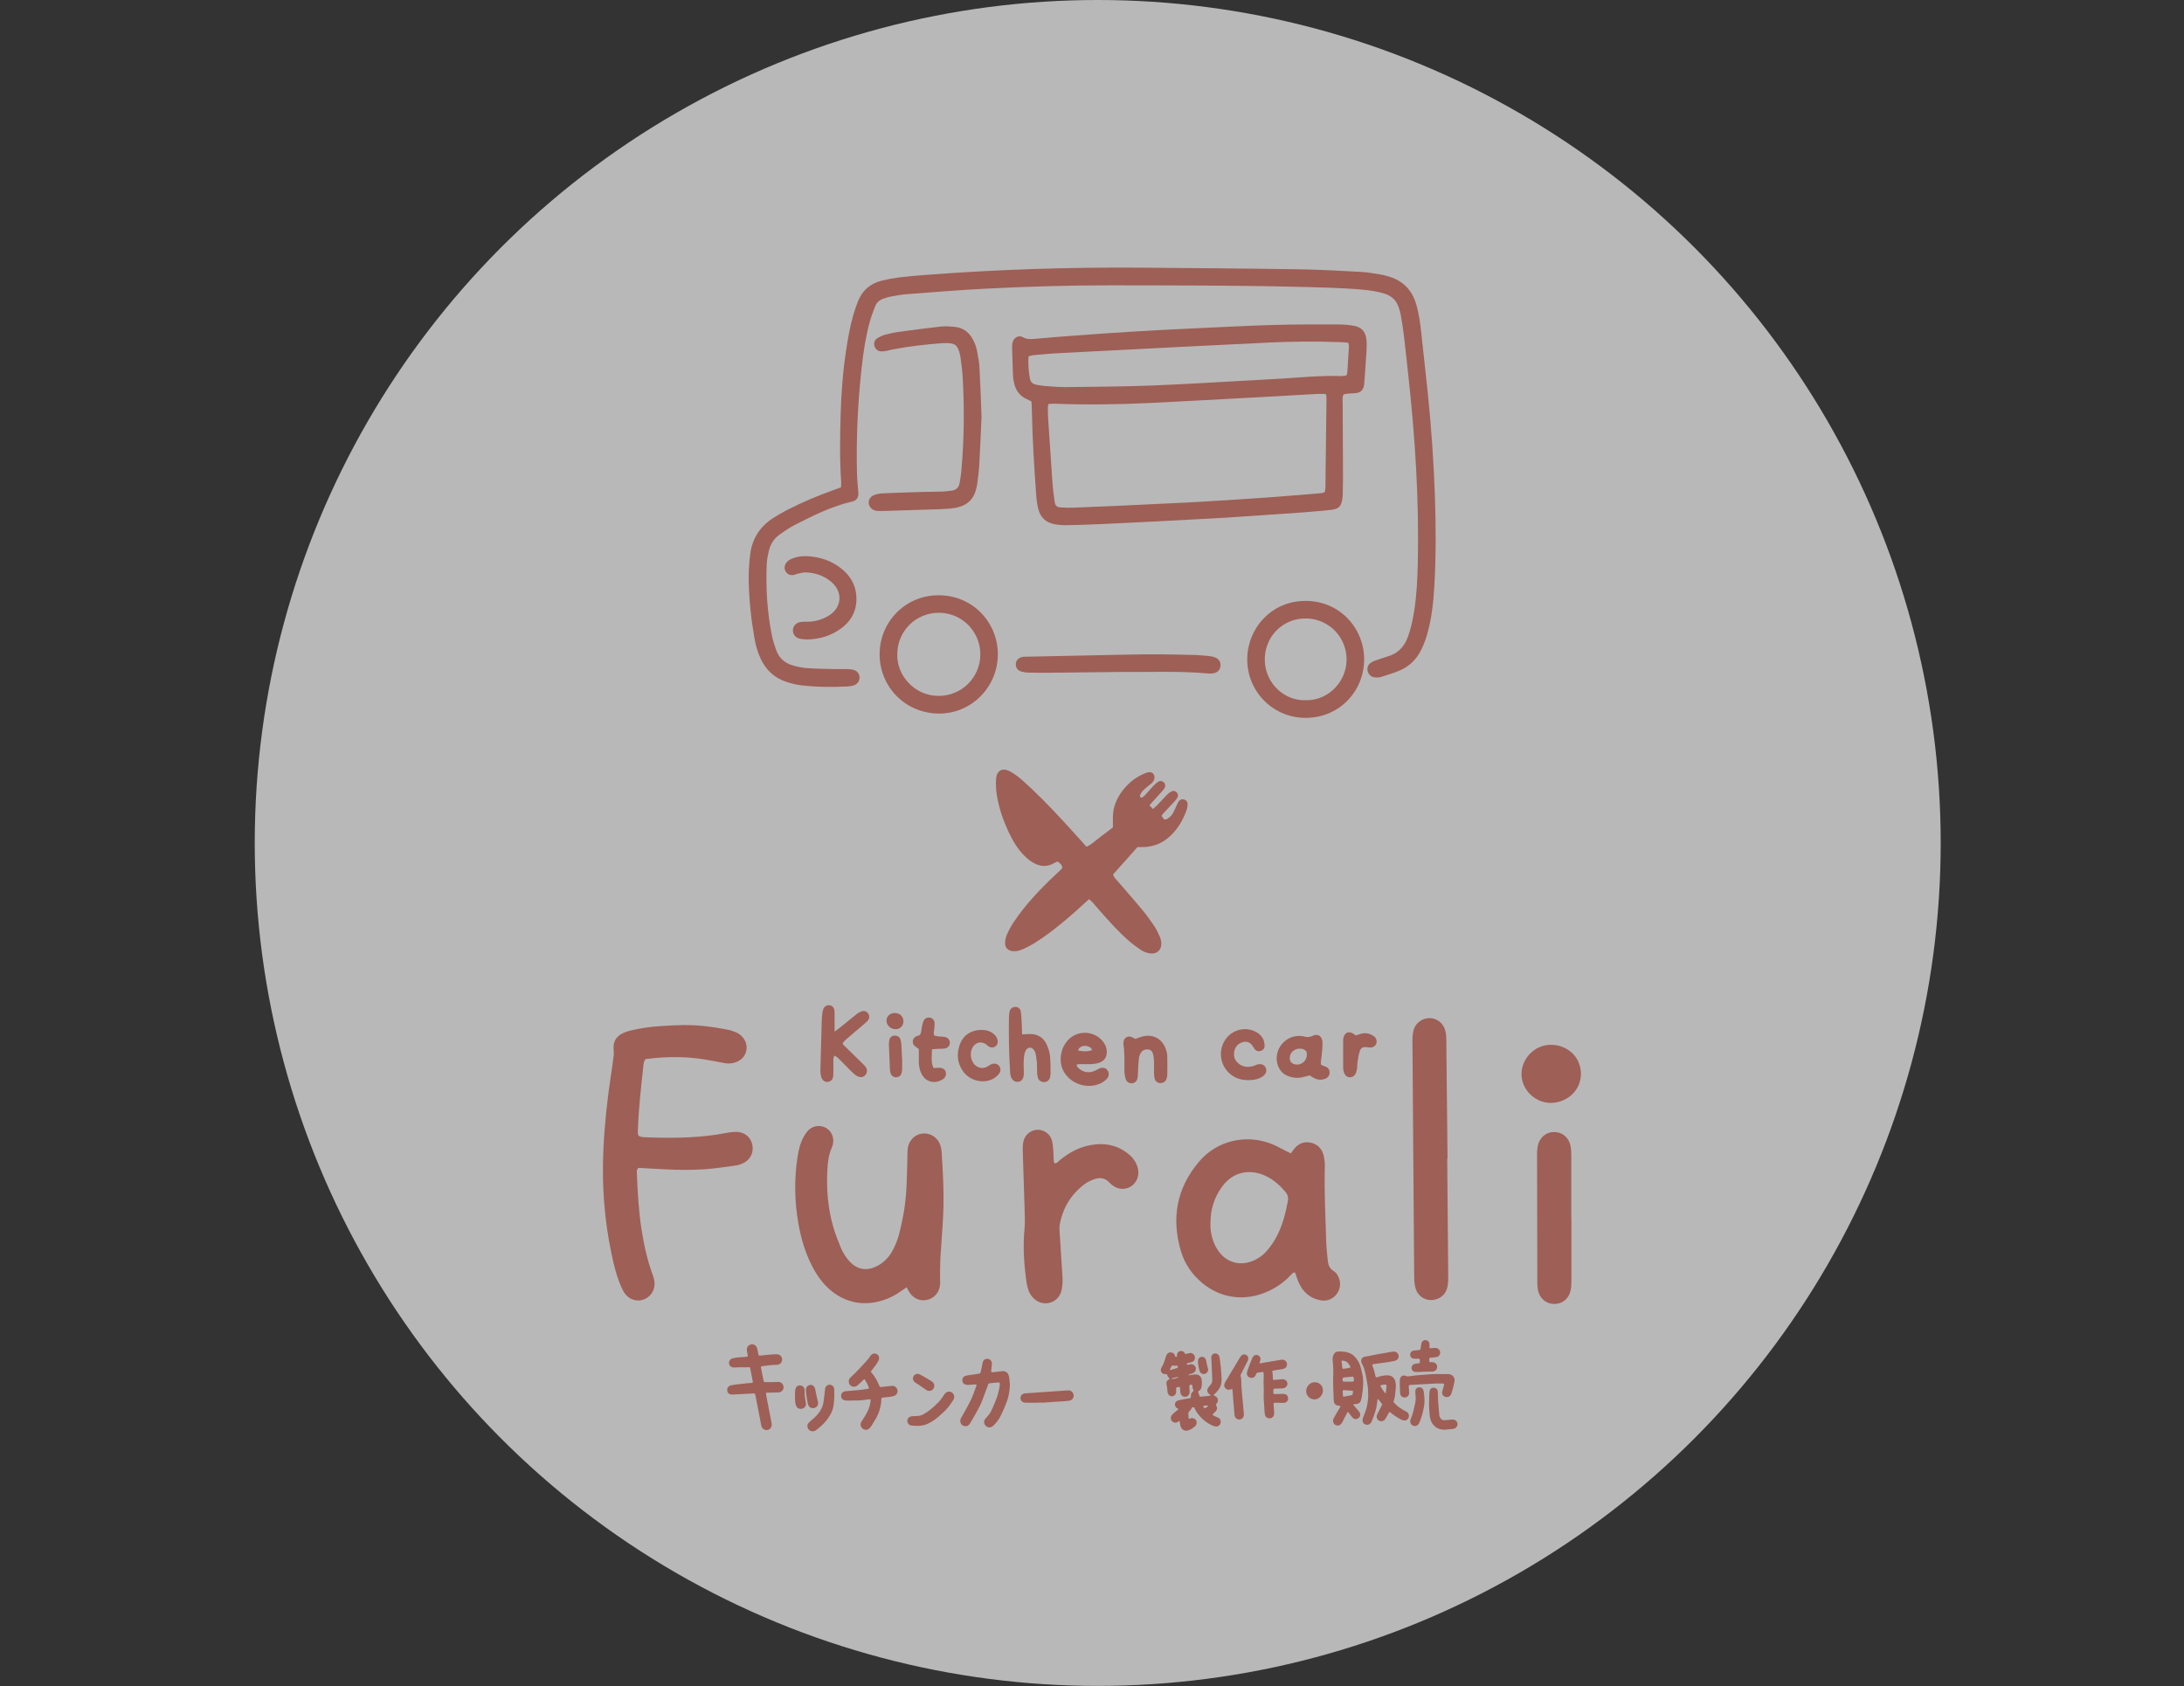 <?xml version="1.0" encoding="UTF-8"?><svg id="_レイヤー_2" xmlns="http://www.w3.org/2000/svg" xmlns:xlink="http://www.w3.org/1999/xlink" viewBox="0 0 263.46 203.39"><rect x="0" y="0" width="263.46" height="203.39" fill="#333333" stroke="none"/><defs><style>.cls-1{fill:none;}.cls-2{clip-path:url(#clippath);}.cls-3{fill:#fff;}.cls-4{fill:#9e5f56;}.cls-5{clip-path:url(#clippath-1);}.cls-6{clip-path:url(#clippath-2);}.cls-7{opacity:.65;}</style><clipPath id="clippath"><rect class="cls-1" x="71.89" y="30.7" width="121.07" height="141.98"/></clipPath><clipPath id="clippath-1"><rect class="cls-1" y="9.03" width="263.46" height="186.28"/></clipPath><clipPath id="clippath-2"><rect class="cls-1" y="9.03" width="263.46" height="186.28"/></clipPath></defs><g id="topイメージ"><g><g class="cls-7"><circle class="cls-3" cx="132.42" cy="101.69" r="101.69"/></g><g class="cls-2"><g class="cls-5"><g class="cls-6"><path class="cls-4" d="M137.25,102.15c-1.02,1.14-2,2.24-2.97,3.33,.07,.39,.34,.57,.53,.8,1,1.17,2.03,2.32,3.01,3.51,.5,.6,.96,1.24,1.4,1.89,.28,.42,.5,.88,.7,1.34,.11,.25,.16,.54,.17,.81,.02,.8-.56,1.3-1.37,1.18-.42-.06-.82-.21-1.16-.46-.44-.3-.87-.61-1.27-.96-1.3-1.11-2.44-2.39-3.57-3.67-.32-.36-.62-.72-.94-1.08-.11-.12-.24-.22-.4-.37-.23,.2-.44,.38-.64,.57-1.52,1.41-3.1,2.76-4.79,3.96-.78,.55-1.58,1.07-2.45,1.46-.41,.19-.84,.32-1.3,.29-.56-.04-.96-.4-.95-.96,0-.35,.08-.73,.22-1.06,.24-.53,.52-1.06,.85-1.54,1.42-2.1,3.15-3.93,5-5.66,.25-.23,.49-.46,.73-.69,.04-.04,.06-.09,.1-.18-.05-.34-.28-.55-.59-.74-.14,.07-.26,.12-.38,.19-.83,.49-1.67,.45-2.48,0-.41-.23-.79-.54-1.12-.87-.82-.82-1.41-1.81-1.9-2.86-.68-1.45-1.2-2.96-1.44-4.55-.09-.6-.12-1.23-.08-1.84,.07-1.05,.76-1.43,1.7-.92,.51,.28,.99,.64,1.43,1.02,1.65,1.47,3.2,3.05,4.71,4.68,.86,.92,1.7,1.86,2.55,2.8,.17,.19,.33,.37,.51,.58,.68-.29,1.13-.8,1.67-1.18,.52-.37,1.02-.78,1.52-1.16,0-.4,0-.76,0-1.12-.02-1.39,.53-2.58,1.4-3.6,.62-.73,1.38-1.32,2.26-1.71,.2-.09,.41-.18,.63-.22,.44-.08,.77,.23,.73,.68-.02,.3-.19,.51-.42,.7-.35,.28-.7,.56-1.01,.88-.15,.15-.24,.37-.33,.57-.02,.05,.05,.15,.1,.21,.03,.03,.12,.04,.15,.01,.12-.07,.23-.15,.33-.25,.36-.39,.71-.8,1.07-1.18,.17-.18,.36-.35,.57-.48,.24-.15,.52-.08,.69,.1,.17,.18,.2,.46,.05,.7-.11,.16-.24,.31-.37,.45-.47,.52-.93,1.03-1.44,1.59,.15,.16,.27,.29,.42,.45,.18-.16,.33-.27,.46-.4,.43-.44,.84-.91,1.27-1.34,.15-.16,.34-.29,.54-.39,.18-.1,.38-.05,.55,.08,.17,.13,.26,.4,.16,.61-.09,.2-.23,.38-.38,.54-.42,.46-.85,.89-1.27,1.35-.11,.12-.2,.26-.29,.38,.33,.53,.41,.55,.83,.27,.27-.18,.46-.41,.6-.69,.14-.27,.26-.56,.39-.84,.08-.18,.16-.36,.27-.52,.16-.21,.44-.28,.68-.18,.23,.09,.37,.27,.37,.51,0,.22-.02,.45-.09,.66-.41,1.21-1.03,2.3-1.97,3.19-.95,.91-2.1,1.37-3.42,1.37-.17,0-.34,0-.56,0"/><path class="cls-4" d="M101.45,58.76c.01-.21,.04-.37,.03-.53-.2-2.74-.15-5.49-.07-8.23,.07-2.55,.26-5.09,.64-7.62,.22-1.47,.47-2.93,.88-4.36,.16-.56,.36-1.12,.57-1.67,.52-1.32,1.49-2.15,2.86-2.49,.68-.17,1.37-.3,2.06-.39,1.14-.14,2.29-.23,3.43-.32,8.61-.65,17.23-.93,25.87-.86,6.39,.05,12.78,.1,19.16,.2,2.44,.04,4.87,.18,7.3,.31,.78,.04,1.56,.19,2.33,.31,.28,.04,.55,.12,.82,.19,1.84,.48,3.01,1.64,3.53,3.47,.33,1.14,.47,2.3,.6,3.47,.26,2.37,.52,4.73,.77,7.1,.43,4.21,.73,8.43,.87,12.66,.12,3.56,.13,7.12-.07,10.67-.11,1.99-.33,3.97-.88,5.89-.18,.62-.41,1.22-.69,1.8-.56,1.15-1.42,2.02-2.6,2.52-.74,.32-1.53,.55-2.3,.79-.23,.07-.5,.07-.75,.04-.43-.05-.71-.32-.82-.74-.11-.43,.04-.79,.39-1.03,.2-.14,.45-.23,.68-.31,.5-.18,1.01-.33,1.52-.5,1.08-.36,1.79-1.1,2.2-2.16,.43-1.1,.66-2.25,.84-3.42,.28-1.86,.37-3.74,.41-5.61,.17-7.63-.32-15.23-1.16-22.82-.17-1.56-.33-3.12-.52-4.68-.1-.83-.24-1.66-.38-2.49-.05-.3-.15-.6-.25-.89-.28-.83-.85-1.37-1.68-1.63-.89-.28-1.8-.41-2.72-.49-2.6-.23-5.2-.27-7.81-.34-7.56-.18-15.13-.17-22.69-.18-5.02,0-10.03,.15-15.04,.41-3.1,.16-6.2,.42-9.31,.65-.67,.05-1.33,.17-1.99,.29-.3,.05-.6,.15-.89,.25-.47,.16-.84,.46-1.02,.93-.25,.65-.5,1.31-.68,1.98-.48,1.79-.75,3.62-.95,5.46-.48,4.27-.66,8.55-.56,12.84,.02,.64,.09,1.28,.14,1.93,.01,.14,.04,.28,.03,.42-.02,.47-.26,.82-.72,.92-2.49,.56-4.74,1.7-6.98,2.84-.62,.32-1.2,.72-1.77,1.12-.72,.5-1.16,1.21-1.35,2.06-.12,.52-.22,1.05-.24,1.57-.12,2.89,.06,5.77,.63,8.61,.12,.6,.32,1.19,.53,1.77,.34,.93,1.03,1.53,1.97,1.8,.56,.16,1.15,.29,1.73,.33,1.17,.08,2.35,.09,3.53,.12,.45,.01,.9-.02,1.34,0,.25,0,.51,.03,.75,.09,.44,.12,.72,.49,.72,.92,0,.43-.26,.81-.69,.95-.24,.07-.49,.12-.74,.13-1.85,.09-3.7,.08-5.54-.13-.64-.07-1.27-.23-1.88-.43-1.43-.47-2.45-1.43-3.08-2.79-.37-.79-.61-1.63-.75-2.49-.19-1.1-.36-2.21-.47-3.33-.15-1.56-.27-3.13-.21-4.7,.03-.7,.08-1.4,.17-2.09,.24-1.86,1.16-3.31,2.73-4.33,.56-.36,1.15-.7,1.74-1.01,1.85-.95,3.76-1.75,5.72-2.44,.26-.09,.52-.19,.79-.3"/><path class="cls-4" d="M124.45,48.44c-.22-.11-.39-.2-.56-.28-.8-.35-1.3-.96-1.52-1.79-.09-.35-.16-.72-.17-1.08-.05-1.15-.08-2.3-.11-3.44,0-.17,.01-.34,.05-.5,.14-.63,.73-.97,1.28-.66,.46,.26,.89,.23,1.37,.19,1.59-.15,3.18-.27,4.77-.39,2.26-.17,4.53-.33,6.79-.47,2.38-.15,4.76-.27,7.13-.38,3.39-.16,6.77-.34,10.16-.44,2.58-.08,5.15-.06,7.73-.06,.61,0,1.23,.05,1.84,.14,.98,.14,1.51,.67,1.62,1.65,.06,.5,.04,1.01,.01,1.51-.07,1.23-.17,2.46-.26,3.69-.01,.14-.02,.28-.05,.42-.12,.54-.43,.82-.99,.87-.36,.04-.73,.05-1.09,.08-.13,.01-.26,.06-.38,.09-.17,.38-.1,.75-.1,1.11,.01,2.97,.03,5.94,.04,8.91,0,.64-.01,1.29-.03,1.93,0,.2-.02,.39-.04,.59-.12,.94-.45,1.28-1.39,1.38-1.06,.11-2.12,.21-3.18,.29-3.63,.25-7.27,.52-10.9,.73-4.5,.26-9.01,.47-13.52,.69-1.45,.07-2.91,.11-4.37,.14-.47,0-.95-.04-1.42-.13-1-.2-1.65-.82-1.9-1.8-.13-.51-.21-1.05-.25-1.57-.26-3.49-.46-6.99-.54-10.49,0-.3-.02-.61-.04-.92m35.48-.93c-.34,0-.65-.01-.95,0-2.43,.14-4.86,.28-7.3,.41-4.28,.23-8.56,.47-12.83,.68-3.89,.19-7.78,.24-11.67,.09-.22,0-.43,.02-.67,.03-.04,.15-.09,.25-.08,.36,0,.48,0,.95,.03,1.43,.17,2.57,.34,5.14,.52,7.71,.05,.75,.14,1.51,.26,2.25,.09,.58,.23,.7,.83,.74,.5,.03,1.01,.04,1.51,.02,1.62-.06,3.25-.13,4.87-.2,2.8-.13,5.59-.26,8.39-.4,1.12-.05,2.24-.12,3.35-.19,2.26-.14,4.53-.28,6.79-.44,2.15-.16,4.3-.34,6.45-.52,.13-.01,.26-.08,.4-.12,.03-.19,.08-.36,.08-.52,.05-3.67,.09-7.34,.13-11,0-.08-.05-.16-.1-.33m2.71-6.18c-.39-.03-.73-.06-1.06-.07-2.8-.1-5.6-.08-8.4,.05-8.45,.4-16.9,.84-25.35,1.28-1.06,.05-2.12,.16-3.18,.25-.18,.02-.36,.09-.57,.15-.06,.91,.02,1.77,.16,2.63,.07,.44,.33,.7,.77,.78,.33,.06,.66,.12,1,.15,.87,.06,1.73,.15,2.6,.14,3.45-.04,6.89-.06,10.33-.19,4.14-.16,8.28-.43,12.42-.65,1.12-.06,2.24-.12,3.36-.19,2.35-.15,4.69-.38,7.05-.3,.21,0,.43-.04,.66-.07,.05-.14,.1-.25,.11-.35,.07-1.06,.14-2.12,.2-3.19,0-.1-.04-.21-.09-.42"/><path class="cls-4" d="M118.4,50.36c-.09,1.97-.16,3.85-.27,5.72-.04,.75-.14,1.51-.24,2.25-.04,.33-.13,.66-.23,.98-.3,.92-.93,1.52-1.84,1.81-.37,.12-.76,.19-1.15,.23-.75,.06-1.51,.09-2.27,.11-1.93,.06-3.86,.12-5.79,.18-.28,0-.56,.01-.84-.01-.28-.03-.54-.15-.73-.37-.44-.5-.28-1.26,.37-1.53,.35-.14,.76-.2,1.15-.22,1.62-.07,3.25-.12,4.87-.17,.76-.02,1.51-.01,2.27-.04,.36-.01,.72-.07,1.08-.11,.59-.06,.9-.41,.99-.97,.07-.47,.16-.94,.2-1.41,.34-3.83,.38-7.66,.15-11.5-.04-.75-.17-1.5-.26-2.25-.03-.19-.08-.38-.13-.57-.26-.86-.53-1.07-1.45-1.1-.22,0-.45,0-.67,.01-2.01,.16-4.01,.38-6,.77-.25,.05-.49,.13-.74,.17-.19,.03-.39,.06-.58,.05-.39-.02-.7-.28-.8-.64-.1-.36,0-.7,.28-.9,.29-.2,.63-.36,.97-.46,.57-.16,1.14-.28,1.73-.36,1.69-.23,3.39-.46,5.08-.64,.58-.06,1.18-.01,1.76,.06,.85,.12,1.5,.58,1.95,1.32,.29,.49,.5,1.01,.6,1.56,.13,.69,.27,1.38,.3,2.08,.11,2.01,.17,4.03,.25,5.95"/><path class="cls-4" d="M120.37,79.01c-.04,3.93-3.25,7.13-7.17,7.07-4.08-.06-7.14-3.32-7.09-7.25,.05-3.87,3.17-7.08,7.22-7.02,4.24,.06,7.09,3.52,7.04,7.19m-12.13-.08c-.09,2.53,2.06,5.03,4.99,5.03,2.78,0,5.02-2.22,5.03-5,0-2.78-2.22-5.02-5-5.03-2.79,0-5.01,2.21-5.02,5"/><path class="cls-4" d="M150.46,79.51c0-3.61,2.83-7.04,7.07-7.02,4.1,.01,7.05,3.32,7.03,7.08-.02,3.8-2.96,6.99-6.99,7.03-3.99,.04-7.14-3.19-7.11-7.08m7.14,4.95c2.72,.02,5.01-2.38,4.83-5.23-.17-2.7-2.45-4.76-5.19-4.63-2.76,.14-4.81,2.44-4.66,5.24,.15,2.66,2.41,4.75,5.01,4.62"/><path class="cls-4" d="M135.44,81.06c-3.37,.04-6.28,.07-9.19,.1-.73,0-1.46,0-2.18-.02-.28,0-.56-.04-.83-.12-.48-.13-.72-.48-.7-.92,.02-.46,.35-.79,.87-.86,.17-.02,.33-.02,.5-.02,3.86-.08,7.72-.15,11.58-.24,2.94-.07,5.88-.05,8.81,.04,.56,.02,1.12,.08,1.67,.14,.25,.03,.5,.09,.72,.2,.38,.19,.58,.53,.54,.96-.04,.43-.27,.74-.69,.86-.24,.07-.5,.09-.74,.07-3.6-.33-7.21-.15-10.36-.19"/><path class="cls-4" d="M97.3,77.14c-.15-.02-.5-.02-.82-.09-.53-.12-.84-.53-.83-1.02,.01-.48,.35-.89,.87-.98,.3-.06,.61-.05,.92-.05,.86,0,1.66-.24,2.4-.65,1.75-.98,1.92-2.97,.36-4.22-.88-.71-1.91-1.05-3.03-1.08-.33,0-.66,.1-.98,.17-.16,.03-.32,.12-.48,.15-.36,.05-.67-.05-.89-.36-.23-.33-.22-.68-.03-1.03,.16-.28,.42-.44,.71-.57,.6-.26,1.24-.35,1.89-.31,1.49,.08,2.87,.52,4.05,1.45,1.35,1.06,2.01,2.46,1.85,4.18-.12,1.3-.78,2.32-1.83,3.08-1.19,.87-2.52,1.31-4.18,1.34"/><path class="cls-4" d="M77.9,127.74c-.26,.28-.26,.57-.29,.85-.28,2.56-.57,5.12-.66,7.7,0,.25-.07,.51,.11,.74,.29,.17,.64,.16,.97,.17,2.8,.11,5.6,.09,8.39-.32,.53-.08,1.05-.2,1.57-.27,.36-.05,.73-.09,1.08-.05,.9,.1,1.55,.75,1.7,1.61,.15,.86-.25,1.7-1.04,2.11-.27,.14-.57,.25-.87,.3-.91,.14-1.83,.26-2.75,.37-1.56,.18-3.13,.2-4.7,.16-1.31-.04-2.63-.13-3.94-.2-.16,0-.33-.02-.46-.02-.26,.23-.19,.5-.18,.74,.09,2.24,.21,4.48,.56,6.69,.29,1.86,.69,3.69,1.34,5.46,.09,.24,.16,.48,.2,.73,.16,.93-.32,1.83-1.16,2.21-.84,.37-1.82,.11-2.39-.67-.18-.24-.31-.53-.44-.81-.57-1.29-.89-2.65-1.18-4.02-.86-4.08-1.16-8.21-.98-12.36,.13-3.02,.45-6.03,.9-9.03,.12-.83,.25-1.66,.35-2.49,.03-.25,0-.5-.01-.75-.08-.88,.28-1.53,1.06-1.92,.32-.16,.67-.28,1.03-.36,1.15-.28,2.31-.44,3.49-.52,.95-.06,1.9-.12,2.85-.13,1.8-.02,3.58,.21,5.34,.56,.33,.06,.65,.17,.96,.3,.37,.15,.68,.39,.92,.71,.72,.94,.43,2.25-.63,2.79-.52,.26-1.07,.33-1.63,.23-.8-.15-1.59-.31-2.4-.44-1.89-.31-3.79-.35-5.7-.2-.5,.04-1,.11-1.43,.15"/><path class="cls-4" d="M155.72,139.13c.15-.2,.28-.38,.41-.55,.48-.59,1.1-.88,1.85-.76,.81,.13,1.38,.6,1.64,1.39,.1,.32,.14,.66,.18,.99,.03,.25,.02,.5,.01,.76-.06,3,.08,6,.18,8.99,.03,.73,.12,1.45,.19,2.18,.05,.49,.22,.9,.68,1.19,.39,.25,.62,.64,.73,1.09,.36,1.38-.84,2.71-2.24,2.46-1.36-.24-2.25-1.06-2.76-2.33-.13-.34-.24-.68-.35-1.01-.28-.07-.38,.13-.51,.26-.63,.69-1.36,1.26-2.18,1.7-2.85,1.55-6.07,1.35-8.56-.75-1.21-1.02-2.08-2.29-2.53-3.8-1.18-3.97-.52-7.61,2.17-10.79,2.18-2.59,5.74-3.39,8.87-2.11,.57,.23,1.1,.55,1.65,.82,.17,.09,.34,.17,.54,.27m-9.67,8.4c0,.2-.01,.39,0,.59,.09,1.05,.39,2.03,1.03,2.89,.96,1.28,2.48,1.71,3.97,1.14,.64-.24,1.2-.6,1.67-1.11,.56-.6,1.01-1.27,1.38-2,.67-1.31,1.02-2.72,1.29-4.16,.08-.42-.02-.77-.29-1.09-.66-.78-1.4-1.45-2.32-1.9-1.63-.79-3.8-.81-5.31,1.24-.97,1.31-1.42,2.78-1.42,4.39"/><path class="cls-4" d="M109.37,155.29c-.29,.2-.51,.35-.74,.51-1.03,.72-2.16,1.18-3.4,1.35-1.53,.21-2.95-.11-4.26-.93-1.37-.87-2.3-2.11-3.03-3.53-.82-1.61-1.32-3.33-1.63-5.1-.47-2.67-.51-5.35-.1-8.03,.13-.83,.32-1.65,.73-2.4,.15-.27,.32-.53,.52-.76,.54-.58,1.4-.72,2.08-.39,.69,.34,1.08,1.09,.96,1.89-.03,.19-.08,.39-.16,.56-.38,.83-.48,1.73-.53,2.62-.13,2.34,.05,4.65,.7,6.91,.25,.86,.58,1.7,.92,2.52,.25,.62,.62,1.19,1.08,1.69,.85,.91,1.92,1.14,3.06,.64,.9-.39,1.58-1.05,2.06-1.9,.37-.66,.65-1.37,.84-2.1,.44-1.68,.74-3.4,.85-5.13,.09-1.34,.1-2.69,.14-4.03,.01-.36,0-.73,.04-1.09,.05-.46,.22-.87,.54-1.21,.94-1.03,2.61-.79,3.26,.46,.18,.35,.26,.74,.29,1.13,.17,2.52,.3,5.03,.19,7.56-.08,1.76-.24,3.52-.34,5.28-.04,.78-.03,1.57-.04,2.35,0,.31,.03,.62-.01,.92-.12,.9-.74,1.56-1.59,1.74-.81,.17-1.61-.17-2.09-.92-.11-.16-.19-.34-.35-.62"/><path class="cls-4" d="M174.58,139.77c.04,4.7,.08,9.41,.12,14.11,0,.45,0,.9-.09,1.34-.16,.77-.63,1.31-1.4,1.53-1.03,.3-2.09-.23-2.42-1.26-.14-.42-.18-.88-.19-1.32-.03-1.71-.02-3.42-.04-5.12-.06-7.61-.11-15.23-.17-22.84,0-.39-.02-.79,.01-1.18,.03-.33,.08-.67,.2-.98,.3-.75,1.06-1.23,1.85-1.23,.79,0,1.53,.51,1.82,1.27,.09,.23,.14,.48,.17,.73,.03,.22,.02,.45,.03,.67,.05,4.76,.1,9.52,.15,14.28-.01,0-.02,0-.04,0"/><path class="cls-4" d="M127.17,140.34c.35,.02,.48-.23,.67-.38,1.08-.88,2.27-1.55,3.65-1.81,1.81-.34,3.45-.01,4.85,1.25,.49,.45,.81,.99,.94,1.65,.07,.37,.05,.72-.07,1.08-.41,1.14-1.7,1.63-2.75,1.03-.24-.14-.47-.32-.65-.52-.5-.55-1.12-.62-1.77-.4-.42,.14-.84,.34-1.19,.6-1.64,1.22-2.64,2.86-3.01,4.88-.06,.32-.03,.67-.01,1,.1,1.73,.22,3.46,.33,5.2,.02,.31,.04,.62,.01,.92-.03,.36-.07,.73-.19,1.07-.48,1.33-2.1,1.74-3.17,.82-.35-.3-.6-.66-.75-1.1-.1-.29-.18-.59-.22-.89-.31-2.17-.46-4.34-.25-6.53,.08-.89,.02-1.79,0-2.68-.07-2.29-.15-4.59-.22-6.88,0-.33,.02-.68,.1-1,.19-.77,.86-1.31,1.63-1.36,.75-.04,1.5,.43,1.76,1.18,.12,.36,.16,.76,.19,1.15,.04,.45,.04,.89,.06,1.34,0,.13,.06,.26,.09,.38"/><path class="cls-4" d="M189.56,147.04c0,2.52,0,5.04,0,7.57,0,.39-.02,.79-.12,1.16-.24,.98-1.07,1.58-2.04,1.53-.93-.04-1.67-.68-1.87-1.65-.06-.3-.08-.61-.08-.92-.02-5.18-.03-10.37-.03-15.55,0-.31,.02-.62,.08-.92,.21-1.04,1-1.71,2-1.7,.96,.01,1.74,.65,1.95,1.65,.08,.38,.09,.78,.1,1.17,0,2.55,0,5.1,0,7.65h.02Z"/><path class="cls-4" d="M187.13,133.05c-1.93,.02-3.58-1.57-3.59-3.47,0-1.89,1.61-3.55,3.54-3.54,2.01,0,3.59,1.46,3.63,3.43,.04,2.03-1.62,3.53-3.58,3.58"/><path class="cls-4" d="M100.66,124.46c.3-.22,.48-.33,.64-.47,.67-.55,1.34-1.1,2.02-1.64,.17-.14,.37-.25,.58-.33,.32-.13,.64-.03,.82,.23,.18,.25,.19,.59-.03,.86-.16,.19-.36,.35-.55,.51-.7,.6-1.41,1.19-2.11,1.8-.14,.12-.26,.28-.37,.4,.03,.1,.03,.17,.06,.2,.8,.78,1.6,1.56,2.4,2.35,.12,.12,.24,.24,.33,.38,.2,.3,.17,.69-.06,.94-.24,.26-.54,.31-.84,.19-.2-.08-.4-.21-.56-.36-.35-.32-.68-.67-1.01-1-.32-.32-.62-.64-.95-.95-.09-.09-.23-.13-.4-.23-.04,.19-.1,.31-.1,.44-.01,.53,0,1.06,0,1.59,0,.19,0,.39-.04,.58-.06,.3-.27,.49-.56,.55-.3,.07-.63-.08-.77-.37-.09-.17-.14-.37-.17-.56-.03-.22-.02-.45-.02-.67,.05-1.93,.1-3.86,.16-5.79,0-.28,.04-.56,.07-.84,.02-.17,.05-.33,.1-.49,.12-.36,.43-.56,.77-.51,.31,.04,.55,.28,.59,.62,.03,.28,.02,.56,.02,.84,0,.53,0,1.05,0,1.75"/><path class="cls-4" d="M129.89,128.42c.03,.13,.02,.23,.06,.28,.59,.67,1.4,.83,2.2,.44,.18-.09,.34-.2,.52-.27,.4-.14,.78-.02,.96,.29,.19,.31,.15,.7-.12,1-.13,.14-.29,.26-.45,.37-1.66,1.03-4.05,.29-4.85-1.49-.58-1.29-.16-3,.96-3.87,1.14-.89,2.84-.73,3.79,.36,.32,.37,.53,.78,.55,1.28,.03,.71-.28,1.19-.95,1.41-.29,.09-.6,.13-.9,.15-.45,.02-.89,0-1.34,0-.13,0-.26,.03-.42,.04m1.85-1.72c-.13-.37-.4-.44-.67-.5-.31-.06-.61,0-.85,.21-.09,.08-.12,.21-.19,.33,.84,.14,1.07,.14,1.71-.04"/><path class="cls-4" d="M123.3,124.78c.38-.02,.62-.03,.87-.04,.97-.03,1.69,.4,2.09,1.26,.2,.42,.35,.9,.4,1.36,.08,.72,.06,1.45,.07,2.18,0,.16-.03,.34-.08,.49-.1,.31-.39,.51-.7,.51-.31,0-.62-.17-.73-.47-.07-.21-.1-.44-.11-.66-.02-.39,0-.78-.02-1.17-.03-.36-.09-.72-.15-1.08-.03-.16-.1-.32-.19-.46-.27-.43-.78-.42-1.01,.02-.1,.2-.17,.42-.2,.64-.04,.33-.05,.67-.06,1,0,.42,.04,.84,.02,1.26-.03,.55-.29,.86-.71,.89-.41,.03-.75-.25-.88-.74-.04-.16-.05-.33-.06-.5-.14-2.15-.17-4.3-.14-6.46,0-.28,.02-.56,.09-.83,.09-.33,.38-.52,.69-.51,.31,0,.6,.21,.65,.55,.07,.44,.08,.89,.11,1.34,.02,.44,.03,.89,.05,1.41"/><path class="cls-4" d="M159.38,128.47c.18,.07,.36,.13,.54,.21,.32,.13,.48,.38,.47,.72,0,.34-.19,.58-.49,.72-.43,.19-.88,.16-1.3-.02-.2-.09-.38-.23-.61-.37-.24,.06-.5,.13-.77,.2-.56,.15-1.11,.12-1.65-.05-.76-.23-1.24-.74-1.46-1.49-.52-1.78,.98-3.58,2.83-3.41,.14,.01,.28,.04,.41,.07,.33,.09,.63,.08,.96-.08,.65-.32,1.18,0,1.22,.74,.03,.58-.06,1.17-.11,1.75-.02,.22-.07,.44-.09,.66,0,.11,.03,.22,.04,.35m-2.93-.04c.78,0,1.34-.68,1.18-1.48-.02-.1-.1-.21-.18-.26-.65-.42-1.56-.11-1.8,.6-.21,.64,.13,1.13,.8,1.13"/><path class="cls-4" d="M136.97,125.33c.25-.09,.48-.19,.72-.26,1.36-.4,2.55,.22,2.97,1.57,.08,.24,.14,.49,.15,.74,.02,.78,.01,1.56,0,2.34,0,.16-.04,.34-.11,.48-.14,.31-.39,.46-.73,.46-.31,0-.59-.21-.68-.53-.06-.21-.07-.44-.08-.66,0-.47,.02-.95,0-1.42,0-.28-.04-.56-.1-.83-.07-.31-.24-.59-.6-.62-.39-.04-.72,.11-.92,.46-.11,.19-.18,.42-.2,.63-.06,.5-.08,1-.11,1.5-.02,.28,0,.56-.05,.83-.07,.39-.32,.63-.66,.66-.36,.04-.69-.17-.8-.59-.08-.29-.13-.6-.13-.91-.01-1.06,.05-2.12-.12-3.18-.02-.13,0-.28,.03-.41,.1-.42,.49-.65,.9-.51,.18,.06,.35,.16,.53,.25"/><path class="cls-4" d="M150.62,130.31c-.71-.01-1.39-.15-1.99-.57-1.49-1.03-1.8-3.11-.67-4.52,.77-.96,2.12-1.33,3.26-.87,.51,.2,.94,.53,1.17,1.03,.11,.24,.15,.54,.16,.81,0,.3-.23,.53-.5,.6-.27,.07-.51,0-.68-.21-.11-.13-.18-.28-.27-.42-.31-.44-.74-.59-1.25-.42-.6,.2-.91,.64-.98,1.25-.07,.61,.19,1.09,.7,1.43,.5,.33,1.06,.33,1.62,.18,.16-.04,.31-.13,.47-.18,.45-.13,.83,0,1.01,.36,.2,.38,.06,.8-.36,1.08-.51,.34-1.08,.44-1.68,.44"/><path class="cls-4" d="M118.42,124.25c.46-.02,.94,.1,1.36,.41,.28,.21,.49,.46,.56,.81,.06,.29,0,.56-.25,.75-.24,.19-.59,.18-.86,0-.07-.05-.12-.12-.19-.17-.55-.44-1.19-.38-1.61,.15-.51,.64-.4,1.76,.21,2.3,.44,.38,.96,.44,1.48,.16,.15-.08,.28-.19,.43-.26,.34-.16,.71-.1,.93,.14,.25,.26,.29,.69,.03,1-.19,.23-.43,.45-.69,.59-1.2,.66-2.85,.25-3.66-.91-.69-.99-.78-2.09-.38-3.2,.4-1.14,1.38-1.78,2.65-1.78"/><path class="cls-4" d="M112.42,126.59c.01,.8-.16,1.52,.19,2.25,.25-.01,.47-.03,.68-.03,.42,0,.7,.18,.79,.49,.11,.36-.03,.72-.4,.93-1,.59-2.07,.27-2.54-.74-.22-.46-.3-.96-.3-1.47,0-.48,0-.95,0-1.46-.12-.1-.24-.21-.38-.29-.49-.29-.48-1.04,.12-1.27,.13-.05,.26-.09,.37-.13,.22-.29,.18-.61,.24-.91,.06-.27,.11-.55,.22-.8,.13-.31,.44-.45,.76-.4,.31,.05,.54,.29,.57,.64,.02,.25-.02,.5-.04,.75-.03,.25-.13,.49,.02,.79,.15,.03,.33,.07,.52,.09,.25,.03,.5,.02,.75,.07,.37,.07,.6,.37,.59,.71,0,.33-.25,.63-.62,.68-.25,.04-.5,.02-.75,.03-.22,.01-.44,.03-.77,.06"/><path class="cls-4" d="M163.54,124.91c.28-.09,.49-.16,.71-.22,.52-.13,1,0,1.44,.28,.31,.2,.43,.54,.35,.87-.09,.33-.37,.52-.77,.53-.14,0-.28-.04-.42-.05-.47-.03-.69,.08-.83,.52-.13,.39-.19,.81-.25,1.23-.05,.3-.03,.62-.08,.92-.04,.22-.1,.44-.22,.63-.3,.47-.99,.45-1.25-.03-.12-.21-.18-.47-.19-.72-.02-1.12,0-2.24,0-3.35,0-.08,0-.17,.02-.25,.11-.69,.62-.93,1.21-.57,.09,.06,.18,.13,.29,.22"/><path class="cls-4" d="M108.83,127.57c0,.45,0,.89,0,1.34,0,.19-.03,.39-.08,.57-.09,.3-.32,.45-.62,.48-.31,.02-.6-.18-.7-.49-.05-.16-.07-.33-.08-.49-.04-1-.09-2-.12-3.01,0-.19,.02-.39,.07-.58,.08-.28,.34-.46,.63-.46,.31,0,.56,.12,.67,.41,.08,.2,.11,.43,.13,.65,.04,.53,.05,1.06,.08,1.59,.01,0,.02,0,.03,0"/><path class="cls-4" d="M107.94,122.21c.59,0,1.02,.38,1.04,.95,.03,.54-.36,.97-.89,1-.62,.03-1.17-.47-1.15-1.06,.01-.51,.43-.89,1-.9"/><path class="cls-4" d="M146.42,168.3c.06,.09,.14,.1,.2,.13,.31,.18,.39,.52,.2,.82-.05,.08-.14,.13-.15,.24,.02,.03,.04,.08,.07,.12,.12,.25,.1,.44-.09,.65-.1,.11-.21,.2-.31,.3-.03,.03-.05,.06-.08,.1,.15,.13,.32,.21,.49,.28,.07,.03,.14,.05,.2,.08,.28,.14,.36,.42,.28,.68-.08,.27-.34,.43-.63,.38-.15-.03-.3-.08-.44-.15-.56-.27-1.05-.65-1.45-1.12-.25-.29-.47-.6-.61-.95-.03-.08-.08-.1-.17-.1-.08,0-.15,.02-.18,.1-.06,.17-.17,.3-.3,.42-.08,.07-.1,.15-.1,.25,.01,.18,.02,.37,.03,.55,0,.06,.05,.09,.11,.07,.07-.02,.13-.06,.2-.07,.25-.05,.49,.06,.6,.27,.11,.21,.09,.49-.09,.66-.24,.24-.52,.43-.85,.54-.4,.14-.8-.08-.92-.45-.04-.11-.06-.22-.08-.33-.02-.11-.03-.22-.05-.34-.04,0-.07,0-.09,.02-.04,.03-.08,.06-.13,.09-.22,.14-.5,.1-.7-.1-.17-.17-.19-.5-.03-.71,.07-.09,.15-.17,.23-.24,.15-.14,.31-.27,.47-.4,.02-.02,.05-.04,.07-.06,.03-.03,.03-.08-.01-.1-.05-.03-.11-.05-.16-.08-.27-.16-.31-.67,.04-.85,.08-.04,.17-.07,.26-.09,.37-.09,.74-.15,1.12-.21,.26-.04,.3-.02,.29-.32,0-.21,.07-.38,.24-.51,.06-.05,.1-.12,.06-.19-.09-.17-.13-.34-.12-.53,0-.06-.04-.1-.1-.1-.02,0-.04,0-.06,0-.2,.02-.22,.04-.21,.25,.01,.17,.03,.35,.04,.52,0,.11,0,.23-.04,.33-.08,.21-.3,.37-.52,.36-.23-.01-.41-.12-.51-.34-.04-.1-.06-.2-.06-.3,0-.13-.02-.27-.03-.4,0-.04-.01-.08-.03-.12-.01-.02-.05-.05-.07-.05-.1,.01-.2,.04-.3,.06-.04,.01-.07,.05-.07,.09,0,.08,0,.16,0,.25,0,.1,0,.21-.01,.31-.04,.23-.21,.39-.43,.43-.21,.03-.43-.09-.53-.29-.05-.1-.08-.21-.08-.33-.01-.28-.05-.55-.11-.82-.04-.17-.01-.33,.11-.46,.06-.06,.15-.11,.22-.16,.02-.01,.02-.05,.02-.08,0,0,0-.02-.01-.03-.13-.12-.22-.27-.27-.44-.01-.04-.06-.06-.1-.07-.07,0-.14,0-.21,0-.32-.03-.51-.31-.43-.62,.02-.08,.06-.16,.1-.23,.2-.34,.33-.7,.44-1.08,.03-.12,.07-.24,.12-.35,.14-.31,.41-.38,.69-.3,.15,.04,.25,.14,.31,.28,.03,.07,.04,.14,.07,.2,.01,.02,.05,.05,.07,.04,.04,0,.08-.03,.1-.06,.02-.02,.02-.06,.03-.09,0-.05,0-.1,.01-.15,.04-.21,.16-.36,.37-.41,.19-.05,.37,.01,.5,.17,.05,.05,.08,.11,.13,.18,.05,0,.1,0,.15-.02,.12-.03,.24-.07,.36-.09,.18-.03,.34,.01,.48,.15,.27,.25,.24,.78-.2,.93-.13,.04-.26,.06-.39,.1-.05,.01-.1,.03-.15,.04-.07,.02-.09,.08-.06,.15,.02,.04,.06,.07,.09,.06,.06-.01,.12-.03,.18-.05,.08-.02,.16-.04,.24-.04,.26,0,.48,.16,.55,.41,.07,.23-.03,.49-.24,.62-.1,.06-.2,.09-.31,.13-.1,.04-.19,.07-.29,.1-.01,0-.02,.04-.02,.05,0,.01,.03,.03,.04,.03,.15-.02,.3-.05,.46-.07,.13-.02,.27-.04,.4-.03,.33,.01,.58,.22,.66,.54,.05,.2,.05,.41,.04,.61,0,.12-.02,.25-.04,.37-.02,.17-.11,.31-.25,.41-.03,.02-.07,.04-.1,.07-.05,.04-.07,.11-.04,.17,.06,.13,.11,.27,.13,.41,.01,.07,.06,.11,.13,.1,.26-.02,.51-.05,.77-.07,.11-.01,.22-.02,.34-.04,.05,0,.1-.02,.12-.08-.07-.05-.14-.09-.2-.14-.23-.21-.27-.49-.1-.75,.06-.08,.13-.16,.19-.24,.29-.34,.32-.4,.3-.84-.02-.67-.05-1.33-.08-2,0-.13-.03-.27-.03-.4,0-.08,0-.16,0-.25,.03-.2,.18-.36,.38-.4s.4,.04,.51,.2c.03,.05,.06,.11,.08,.17,.03,.1,.05,.2,.06,.3,.11,.77,.18,1.55,.21,2.33,0,.07,0,.14,0,.22,0,.48-.15,.91-.47,1.27-.15,.18-.3,.36-.51,.51m-4.89-3.55c-.08,0-.12,.02-.15,.06-.07,.13-.14,.27-.21,.41,0,.02,0,.04,0,.06,0,.01,.04,.02,.05,.02,.27-.08,.55-.16,.82-.25,.06-.02,.09-.07,.08-.15,0-.1-.05-.15-.16-.14-.15,.02-.31,.03-.44-.01m4.27,4.85s-.02-.02-.03-.02c-.17-.01-.35,0-.52,.04-.05,0-.07,.06-.05,.09,.04,.06,.08,.12,.13,.17,.03,.04,.09,.04,.14,0,.1-.07,.2-.14,.3-.22,.02-.02,.02-.05,.03-.08m-4.31-3.2c.22-.02,.45-.09,.66-.18,.01,0,.03-.04,.02-.05,0-.01-.03-.03-.04-.03-.23,.05-.45,.11-.68,.16,0,0-.02,0-.03,.02,0,0-.01,.02-.01,.03,0,0,0,.02,.01,.02,.02,.01,.04,.02,.07,.03"/><path class="cls-4" d="M91.54,163.52c.07,0,.14,.02,.21,.01,.25-.02,.49-.05,.73-.08,.39-.05,.78-.06,1.17-.08,.2,0,.39,.05,.53,.2,.17,.18,.21,.39,.14,.63-.07,.24-.24,.38-.48,.43-.09,.02-.18,.02-.28,.02-.55,.01-1.08,.09-1.62,.16-.03,0-.06,0-.09,.02-.02,.01-.05,.04-.05,.07,0,.03,0,.06,0,.09,.1,.51,.2,1.03,.3,1.54,.01,.06,.04,.12,.06,.18,.06,0,.1,.02,.15,.02,.32,0,.64,0,.95,0,.16,0,.33-.02,.49-.02,.1,0,.21,0,.3,.02,.29,.07,.48,.34,.47,.64,0,.29-.21,.53-.5,.59-.07,.01-.14,.02-.21,.02-.33,0-.66,.02-.99,.02-.07,0-.14,0-.22,0-.2,0-.22,.03-.19,.21,.03,.18,.07,.36,.1,.54,.18,.95,.37,1.89,.55,2.84,.02,.11,.03,.22,.03,.34-.02,.3-.24,.53-.55,.58-.26,.04-.54-.12-.65-.37-.04-.09-.06-.2-.08-.3-.15-.76-.29-1.51-.44-2.27-.08-.41-.16-.83-.24-1.24,0-.04-.02-.08-.03-.12-.02-.07-.06-.11-.13-.11-.06,0-.12,0-.18,0-.79,.04-1.58,.09-2.37,.13-.1,0-.2,0-.31-.02-.22-.06-.35-.21-.38-.43-.05-.33,.13-.59,.46-.66,.25-.05,.5-.1,.76-.12,.56-.05,1.12-.15,1.69-.17,.04,0,.08,0,.12-.02,.02-.01,.05-.04,.05-.07,0-.03,0-.06,0-.09-.1-.51-.2-1.03-.3-1.54,0-.03-.02-.06-.02-.09-.02-.05-.06-.09-.11-.09-.01,0-.02,0-.03,0-.58,.04-1.17-.02-1.75,.04-.08,0-.17,0-.24-.02-.24-.05-.4-.24-.42-.47-.02-.26,.09-.48,.32-.58,.07-.03,.16-.05,.24-.07,.37-.07,.75-.11,1.13-.12,.16,0,.33-.03,.49-.05,.07,0,.11-.06,.09-.13-.03-.14-.06-.28-.08-.42-.02-.11-.04-.22-.03-.34,0-.31,.22-.54,.52-.59,.3-.05,.58,.11,.69,.4,.04,.1,.06,.2,.08,.3,.03,.14,.05,.28,.08,.42,.01,.07,.04,.14,.06,.22"/><path class="cls-4" d="M168.1,169.13c.19,.23,.39,.42,.61,.59,.27,.2,.56,.39,.86,.53,.06,.03,.11,.05,.16,.09,.21,.15,.29,.42,.2,.66-.11,.27-.34,.4-.61,.35-.08-.01-.16-.04-.23-.07-.11-.05-.22-.11-.33-.17-.35-.21-.7-.43-1.01-.71-.03-.03-.07-.05-.1-.07,0,0-.02,0-.04,0-.03,.05-.07,.09-.1,.15-.11,.2-.22,.39-.33,.59-.04,.06-.07,.12-.12,.18-.11,.13-.25,.19-.43,.2-.34,.02-.68-.35-.53-.75,.04-.1,.1-.2,.15-.3,.15-.29,.3-.58,.45-.88,.03-.06,.04-.12,0-.17-.14-.19-.28-.38-.43-.56,0,0-.02-.01-.03-.01-.02,0-.04,.02-.05,.03-.01,.02-.01,.04-.02,.06-.02,.15-.05,.3-.06,.46-.03,.31-.1,.61-.19,.9-.12,.41-.28,.81-.44,1.22-.02,.05-.04,.09-.07,.14-.19,.33-.62,.38-.87,.15-.1-.09-.15-.19-.17-.32-.02-.11,0-.23,.04-.33,.05-.13,.1-.25,.14-.37,.08-.23,.17-.46,.25-.7,.1-.29,.14-.6,.19-.9,.09-.5,.06-1,.04-1.51,0-.17-.03-.35-.06-.52-.08-.52-.17-1.03-.29-1.54-.07-.32-.17-.63-.33-.93-.05-.1-.1-.2-.13-.31-.07-.28,.08-.54,.35-.63,.07-.02,.14-.03,.21-.04,.12-.02,.24-.03,.36-.06,.69-.15,1.39-.28,2.09-.39,.18-.03,.36-.07,.55-.1,.12-.02,.24-.04,.37-.04,.35,0,.55,.26,.57,.54,.01,.21-.08,.38-.26,.49-.08,.05-.17,.08-.26,.1-.51,.1-1.03,.19-1.55,.25-.33,.04-.65,.09-.98,.13-.03,0-.06,.01-.09,.03-.02,.02-.04,.05-.04,.07,0,.02,0,.04,.01,.06,.16,.4,.27,.82,.37,1.24,.01,.05,.03,.1,.04,.15,.01,.04,.06,.06,.1,.05,.06-.02,.12-.03,.18-.05,.23-.08,.47-.14,.72-.17,.16-.02,.33-.03,.49-.02,.41,.02,.69,.23,.84,.62,.04,.11,.07,.24,.08,.36,.02,.17,.02,.35,.01,.52-.02,.31-.05,.61-.09,.92-.03,.22-.09,.44-.16,.66-.02,.05-.03,.1-.05,.17m-.82-1.85c0-.07,0-.14-.02-.21,0-.04-.04-.08-.08-.08-.21-.02-.41,.02-.6,.09-.02,0-.03,.05-.03,.08,0,.02,0,.04,.02,.06,.15,.28,.33,.54,.53,.79,.01,.01,.04,.02,.05,.02,.02-.02,.05-.04,.05-.06,.03-.22,.05-.45,.07-.68"/><path class="cls-4" d="M162.63,170.31c-.08,.03-.1,.09-.13,.14-.15,.28-.29,.56-.44,.85-.06,.11-.11,.22-.17,.33-.04,.06-.08,.12-.13,.17-.18,.18-.42,.22-.65,.11-.22-.11-.34-.34-.3-.59,.02-.1,.06-.2,.11-.29,.13-.24,.27-.48,.41-.72,.11-.19,.22-.37,.33-.55,.03-.04,.05-.09,.02-.15-.04,0-.09-.01-.14-.02-.08-.02-.16-.03-.24-.05-.2-.06-.33-.2-.38-.41-.02-.11-.04-.22-.04-.34-.02-.61-.04-1.21-.06-1.82,0-.27-.01-.53,0-.8,.04-.67,.02-1.33-.05-2,0-.07-.02-.14-.02-.21,0-.25,.07-.49,.22-.69,.09-.12,.21-.2,.36-.22,.06,0,.12-.02,.18-.02,.32,0,.64,.02,.95,.09,.44,.1,.8,.32,1.08,.67,.27,.34,.49,.71,.6,1.14,.07,.27,.14,.54,.2,.81,.09,.41,.11,.83,.1,1.26-.02,.53-.09,1.06-.18,1.59-.02,.12-.05,.24-.09,.36-.08,.25-.25,.39-.52,.42-.11,0-.22,.02-.34,.03-.04,0-.07,.06-.04,.09,.03,.04,.06,.08,.1,.12,.16,.19,.32,.37,.48,.56,.05,.06,.11,.13,.15,.2,.19,.3,.05,.76-.42,.82-.15,.02-.28-.05-.39-.15-.06-.05-.11-.12-.16-.18-.11-.14-.21-.28-.32-.42-.03-.04-.07-.07-.1-.1m-.02-2.61s0,0,0-.01c-.17,0-.35-.02-.52-.02-.05,0-.1,.05-.1,.1,0,.19,.02,.39,.03,.58,0,.08,.05,.11,.12,.1,.3-.05,.61-.11,.91-.17,.02,0,.04,0,.06-.02,.03-.03,.07-.05,.08-.08,.02-.12,.04-.24,.05-.36,0-.04-.04-.08-.07-.08-.03,0-.06,0-.09-.01-.15,0-.31-.01-.46-.02m.33-2.77c-.06-.19-.16-.31-.25-.45-.18-.27-.45-.37-.76-.39-.05,0-.1,.04-.09,.1,.03,.26,.07,.53,.1,.79,.01,.08,.06,.12,.16,.1,.27-.04,.55-.07,.85-.15m-.98,1.4c0,.07,0,.1,0,.13,0,.13,.04,.17,.16,.17,.29,0,.57,0,.86,0,.37,0,.36,0,.33-.36,0-.05-.02-.1-.03-.15-.01-.07-.06-.1-.14-.09-.35,.03-.69,.07-1.03,.1-.02,0-.04,0-.06,.01-.04,.01-.07,.04-.08,.08,0,.05,0,.1-.01,.12"/><path class="cls-4" d="M121.83,166.94c-.02,.74-.11,1.36-.32,1.97-.23,.67-.51,1.32-.83,1.95-.21,.42-.5,.78-.83,1.1-.04,.04-.09,.08-.14,.12-.37,.28-.91,.03-.99-.44-.03-.16,.02-.31,.11-.44,.06-.08,.13-.16,.2-.24,.27-.27,.48-.59,.63-.94,.19-.42,.37-.84,.54-1.28,.2-.52,.32-1.06,.4-1.61,.01-.09,0-.18,0-.28,0-.04-.04-.08-.08-.08-.09,0-.18,0-.28,.01-.29,.03-.57,.06-.86,.09-.09,0-.15,.05-.18,.14-.02,.05-.03,.1-.05,.15-.21,.58-.42,1.16-.64,1.73-.2,.53-.47,1.03-.74,1.52-.22,.41-.46,.8-.69,1.2-.05,.08-.1,.16-.16,.23-.21,.23-.47,.26-.73,.14-.24-.1-.38-.36-.35-.63,.01-.12,.05-.22,.11-.32,.12-.21,.24-.43,.36-.64,.26-.44,.5-.89,.73-1.35,.13-.27,.25-.54,.36-.82,.12-.33,.24-.65,.36-.98,.01-.04,.03-.08,.04-.12,.02-.07-.02-.11-.1-.11-.04,0-.08,0-.12,0-.17,.01-.35,.03-.52,.04-.14,0-.29,.02-.43,.01-.35-.02-.57-.28-.54-.62,.02-.23,.14-.38,.35-.46,.09-.03,.18-.05,.27-.06,.45-.07,.89-.13,1.34-.2,.03,0,.06-.01,.09-.02,.08-.02,.13-.06,.15-.14,.05-.2,.1-.4,.14-.6,.03-.14,.05-.28,.07-.42,.02-.09,.04-.18,.07-.27,.1-.27,.35-.39,.65-.34,.22,.04,.42,.26,.43,.5,0,.11,0,.23-.02,.34-.02,.22-.05,.45-.07,.67,0,.05,.04,.1,.09,.1,.07,0,.14,0,.22-.01,.31-.03,.61-.07,.92-.11,.15-.02,.31-.03,.46,.03,.18,.06,.3,.17,.38,.34,.06,.14,.1,.29,.12,.44,.03,.25,.05,.51,.06,.67"/><path class="cls-4" d="M105.08,165.53c.43,.47,.74,1.01,.97,1.59,.02,.05,.03,.1,.07,.14,.02,.03,.06,.05,.1,.06,.05,0,.1,0,.15,0,.32-.04,.63-.08,.95-.11,.12-.01,.25-.03,.37-.03,.31,.02,.55,.26,.58,.58,.03,.28-.15,.55-.43,.64-.24,.08-.48,.1-.73,.13-.21,.03-.43,.04-.64,.07-.11,.01-.14,.05-.15,.16,0,.02,0,.04,0,.06-.04,.84-.26,1.62-.68,2.34-.17,.28-.34,.56-.51,.84-.07,.1-.14,.2-.23,.29-.19,.2-.43,.25-.68,.15-.25-.1-.38-.3-.41-.57-.01-.11,.02-.2,.07-.3,.04-.07,.08-.14,.13-.21,.22-.32,.42-.66,.6-1,.21-.39,.33-.82,.4-1.26,0-.06,.01-.12,.01-.18,0-.09-.04-.13-.14-.12-.31,.04-.61,.08-.92,.12-.1,.01-.2,.02-.31,.02-.45,0-.9,.02-1.36,.02-.09,0-.19,0-.28-.01-.07,0-.14-.03-.21-.05-.22-.09-.34-.26-.34-.5,0-.25,.13-.45,.35-.53,.09-.03,.18-.05,.27-.05,.53-.05,1.06-.08,1.6-.14,.34-.03,.67-.09,1.01-.14,.01,0,.02,0,.03,0,.07-.02,.11-.07,.09-.13-.01-.04-.02-.08-.04-.12-.11-.3-.27-.58-.44-.85-.03-.05-.09-.06-.13-.02-.09,.08-.18,.17-.27,.26-.13,.13-.27,.26-.41,.38-.07,.06-.14,.12-.22,.16-.39,.21-.87-.06-.91-.5-.02-.2,.04-.37,.17-.51,.04-.04,.09-.09,.13-.13,.33-.3,.64-.61,.94-.93,.29-.32,.59-.63,.88-.95,.17-.19,.34-.39,.47-.61,.03-.04,.06-.08,.09-.12,.21-.25,.58-.21,.76-.08,.18,.14,.25,.32,.21,.54-.02,.1-.06,.2-.11,.29-.09,.16-.19,.32-.3,.47-.16,.22-.34,.44-.5,.66-.04,.06-.1,.11-.09,.19"/><path class="cls-4" d="M153.48,165.35c.02,.18,.04,.35,.05,.51,.01,.16,.01,.33,.02,.49,0,.08,.06,.13,.14,.12,.26-.02,.51-.05,.77-.07,.11-.01,.23-.02,.34-.01,.26,.02,.46,.2,.5,.47,.04,.23-.11,.47-.33,.57-.11,.04-.22,.06-.33,.06-.23,0-.45,.01-.68,.02-.07,0-.14,0-.21,.02-.04,0-.07,.03-.12,.04,0,.06-.02,.11-.02,.16,0,.51-.07,.44,.43,.44,.22,0,.43-.01,.65-.02,.12,0,.25,0,.36,.04,.23,.08,.36,.3,.34,.56-.02,.24-.19,.43-.42,.47-.08,.01-.16,.02-.25,.02-.25,0-.49-.01-.74-.02-.36-.01-.36-.01-.34,.35,.01,.19,.03,.39,.05,.58,0,.14,.03,.29,.01,.43-.03,.41-.44,.64-.82,.46-.15-.07-.24-.19-.28-.35-.02-.11-.04-.22-.05-.33-.04-.57-.08-1.15-.11-1.72,0-.14,0-.29,0-.43,.02-.34,.02-.68,0-1.02-.02-.34-.02-.68,0-1.02,.01-.19,.02-.39-.02-.58-.01-.05-.06-.09-.11-.09-.21,.03-.43,.07-.64,.1-.07,.01-.11,.06-.13,.12-.03,.07-.05,.14-.08,.2-.16,.3-.44,.36-.71,.26-.19-.07-.3-.21-.33-.41-.02-.12,0-.25,.04-.36,.18-.5,.36-1.01,.57-1.5,.04-.09,.09-.19,.15-.27,.14-.19,.37-.24,.58-.15,.22,.1,.34,.33,.29,.56-.02,.1-.06,.2-.09,.29-.03,.1,0,.14,.1,.13,.03,0,.06-.02,.09-.02,.11-.03,.22-.05,.33-.07,.68-.12,1.36-.23,2.04-.34,.05,0,.1-.02,.15-.02,.28,0,.52,.18,.57,.43,.06,.32-.07,.56-.36,.66-.08,.03-.16,.04-.24,.06-.27,.04-.55,.08-.82,.13-.11,.02-.22,.03-.35,.08"/><path class="cls-4" d="M169.94,167.12c-.02,.14,.01,.26,.02,.38,.01,.18,.02,.37,.03,.55,0,.14-.05,.26-.15,.36-.15,.17-.35,.21-.56,.15-.21-.06-.33-.2-.37-.41-.01-.06-.02-.12-.02-.18-.01-.35-.02-.7-.03-1.05,0-.12,0-.25,0-.37,0-.08,.01-.16,.03-.24,.07-.27,.32-.42,.59-.36,.05,.01,.1,.03,.15,.05,.12,.05,.24,.05,.36,.03,.73-.12,1.47-.16,2.2-.22,.77-.07,1.54-.05,2.31-.05,.11,0,.23,0,.34,.02,.31,.06,.52,.23,.61,.54,.03,.11,.03,.22,.01,.34-.09,.49-.22,.96-.37,1.43-.02,.05-.04,.1-.06,.14-.11,.21-.29,.31-.53,.31-.29,0-.59-.29-.53-.62,.01-.08,.04-.16,.06-.24,.05-.19,.11-.37,.16-.56,.01-.05,.02-.1,.02-.15,0-.02-.02-.04-.03-.05-.05-.01-.1-.02-.15-.02-.59-.01-1.17,0-1.75,.05-.3,.03-.59,.03-.89,.05-.36,.02-.72,.04-1.08,.06-.11,0-.23,0-.36,.07"/><path class="cls-4" d="M148.64,167.55c-.1,.04-.16,.06-.23,.08-.23,.07-.43,.01-.59-.16-.16-.17-.17-.37-.1-.57,.03-.09,.08-.17,.13-.25,.56-.94,1.12-1.89,1.69-2.83,.07-.12,.14-.23,.24-.31,.12-.09,.25-.15,.4-.11,.31,.07,.47,.35,.38,.66-.01,.05-.04,.1-.06,.14-.25,.48-.5,.97-.74,1.45-.02,.05-.05,.09-.07,.14-.04,.07-.05,.14-.03,.21,.07,.22,.08,.45,.08,.67,0,.6,.07,1.19,.12,1.78,.06,.71,.12,1.41,.19,2.12,0,.05,0,.1,0,.15-.04,.45-.51,.66-.87,.43-.1-.06-.16-.15-.21-.26-.04-.11-.06-.22-.06-.33-.04-.44-.08-.88-.11-1.32-.04-.51-.08-1.02-.12-1.53,0-.04-.02-.08-.03-.15"/><path class="cls-4" d="M171.27,164.38c.03-.13,.02-.26,0-.39,0-.04-.04-.08-.08-.08-.07,0-.14,0-.21,0-.12,0-.25,0-.37,0-.06,0-.12-.01-.18-.03-.2-.07-.34-.24-.32-.5,.01-.21,.16-.39,.36-.44,.06-.01,.12-.02,.18-.02,.15-.02,.31-.03,.46-.05,.24-.03,.26-.05,.28-.28,.01-.09,.01-.18,.03-.28,.02-.1,.03-.2,.06-.3,.07-.22,.28-.37,.49-.35,.25,.02,.45,.21,.47,.45,0,.08,0,.16,0,.25,0,.07,0,.14,0,.21,0,.04,.04,.07,.08,.07,.04,0,.08,0,.12,0,.12,0,.25-.02,.37-.03,.07,0,.14,0,.21,0,.28,.03,.49,.25,.51,.53,.01,.28-.17,.53-.45,.57-.2,.04-.41,.05-.61,.07-.06,0-.12,0-.18,.02-.04,0-.07,.04-.08,.09-.02,.12,0,.25,.02,.37,0,.03,.06,.07,.09,.07,.07,0,.14,0,.21,0,.1,0,.2,.01,.3,.05,.21,.08,.33,.27,.34,.5,0,.24-.1,.41-.32,.52-.09,.05-.2,.06-.3,.06-.14,0-.29,0-.43,0-.44,.02-.88,.03-1.32,.05-.09,0-.19,.01-.28,0-.23-.02-.4-.19-.44-.41-.04-.23,.09-.46,.31-.54,.13-.05,.26-.07,.39-.08,.09,0,.19,0,.27-.07"/><path class="cls-4" d="M110.54,172.01c-.16,0-.33-.02-.49-.03-.09,0-.18-.02-.27-.06-.3-.14-.42-.49-.26-.78,.07-.12,.16-.21,.3-.25,.1-.03,.2-.04,.3-.05,.17-.01,.35-.01,.52-.02,.28,0,.54-.09,.79-.23,.28-.16,.54-.33,.79-.53,.35-.28,.68-.59,1-.91,.17-.18,.32-.37,.46-.58,.07-.11,.15-.22,.22-.33,.05-.07,.1-.13,.16-.19,.22-.21,.54-.23,.79-.05,.23,.16,.33,.47,.22,.74-.03,.08-.07,.15-.12,.22-.31,.49-.65,.94-1.07,1.34-.39,.38-.8,.74-1.25,1.05-.29,.2-.59,.37-.92,.49-.38,.14-.78,.18-1.18,.17"/><path class="cls-4" d="M125.09,169.22c-.4,0-.8,0-1.2,0-.1,0-.21,0-.31-.02-.24-.03-.47-.22-.48-.55,0-.27,.19-.49,.45-.55,.07-.01,.14-.02,.21-.02,.78-.05,1.56-.1,2.33-.16,.2-.01,.41-.03,.61-.04,.38-.03,.76-.05,1.14-.08,.17-.01,.35-.03,.52-.04,.18-.01,.37-.03,.55-.03,.3,0,.55,.24,.6,.52,.06,.3-.13,.62-.42,.7-.1,.03-.2,.04-.3,.05-.41,.04-.82,.08-1.23,.09-.28,0-.55,.04-.83,.06-.55,.05-1.11,.07-1.66,.06"/><path class="cls-4" d="M100.66,168.29c-.03,.36-.05,.72-.08,1.07-.05,.49-.2,.94-.45,1.36-.29,.49-.65,.92-1.07,1.3-.18,.16-.37,.32-.57,.47-.07,.06-.15,.11-.24,.14-.48,.15-.82-.2-.85-.55-.01-.15,.03-.29,.12-.4,.06-.07,.12-.14,.19-.2,.11-.1,.22-.19,.33-.28,.22-.18,.42-.39,.61-.6,.38-.44,.62-.94,.7-1.52,.05-.35,.09-.69,.13-1.04,.02-.16,.03-.33,.05-.49,.01-.13,.06-.24,.15-.33,.15-.15,.33-.21,.53-.16,.21,.06,.36,.2,.41,.42,.02,.09,.02,.18,.02,.28,0,.17,0,.35,0,.53"/><path class="cls-4" d="M172.4,169.06c0-.29,.01-.57,.02-.86,0-.13,.02-.27,.04-.4,.06-.29,.28-.43,.57-.39,.19,.03,.36,.18,.4,.38,.02,.08,.02,.16,.02,.25,0,.58,.04,1.15,.09,1.72,.03,.3,.05,.59,.08,.89,0,.09,.02,.18,.06,.27,.03,.08,.08,.17,.14,.24,.08,.1,.19,.16,.32,.16,.15,0,.31,0,.46-.02,.17-.01,.35-.03,.52-.05,.06,0,.12,0,.18,0,.27,.02,.48,.22,.52,.49,.04,.24-.12,.49-.36,.59-.07,.03-.14,.04-.21,.05-.3,.03-.59,.07-.89,.09-.91,.07-1.65-.49-1.84-1.39-.03-.14-.05-.28-.06-.43-.04-.52-.09-1.04-.07-1.57"/><path class="cls-4" d="M171.84,168.9c.01,.29-.02,.59-.08,.88-.11,.59-.26,1.16-.49,1.72-.04,.1-.09,.21-.15,.3-.29,.38-.77,.24-.93-.05-.08-.14-.09-.29-.05-.45,.02-.08,.05-.16,.08-.23,.24-.57,.36-1.18,.49-1.78,.08-.35,.08-.71,.04-1.07-.01-.12-.03-.25-.02-.37,0-.31,.24-.52,.55-.49,.19,.01,.32,.12,.4,.29,.04,.08,.06,.18,.07,.27,.05,.33,.09,.65,.08,.99"/><path class="cls-4" d="M159.59,167.73c0,.46-.3,.88-.73,1.04-.37,.13-.9-.02-1.13-.4-.22-.37-.22-.74,0-1.11,.21-.35,.54-.53,.95-.51,.5,.03,.91,.43,.91,.98"/><path class="cls-4" d="M95.9,168.37c0-.17,0-.35,.02-.52,0-.1,.02-.2,.04-.3,.07-.27,.3-.44,.57-.42,.27,.01,.48,.21,.53,.48,.01,.09,.01,.18,.01,.28,0,.27,0,.53,.05,.8,.02,.12,.04,.24,.06,.36,.02,.09,.04,.18,.05,.27,.02,.33-.24,.62-.57,.64-.31,.02-.53-.12-.64-.42-.03-.08-.04-.16-.06-.24-.06-.3-.06-.61-.06-.92"/><path class="cls-4" d="M112.08,167.79c-.11,0-.23-.03-.33-.1-.16-.11-.32-.22-.48-.33-.22-.16-.45-.32-.69-.46-.1-.06-.19-.13-.27-.2-.17-.16-.22-.37-.15-.59,.07-.22,.24-.33,.45-.37,.13-.02,.25,0,.36,.07,.23,.12,.45,.24,.67,.37,.21,.12,.42,.25,.63,.38,.1,.06,.19,.12,.27,.2,.18,.19,.22,.41,.12,.65-.1,.25-.32,.39-.59,.39"/><path class="cls-4" d="M97.21,167.69c0-.3,.14-.5,.39-.59,.27-.1,.56,.04,.67,.28,.04,.08,.06,.17,.08,.26,.03,.12,.04,.24,.07,.36,.07,.3,.13,.6,.2,.9,.02,.1,.06,.2,.07,.3,.04,.33-.18,.57-.45,.65-.29,.09-.6-.05-.72-.32-.04-.08-.06-.17-.08-.26-.09-.36-.14-.73-.18-1.09-.02-.17-.04-.35-.05-.5"/><path class="cls-4" d="M145.01,163.68c.19,.01,.34,.1,.43,.28,.03,.07,.06,.15,.07,.23,.03,.21,.09,.42,.14,.63,.03,.11,.06,.22,.08,.33,.04,.27-.13,.51-.38,.59-.26,.07-.52-.06-.63-.31-.02-.04-.03-.08-.04-.12-.07-.32-.15-.64-.17-.97,0-.12,0-.24,.04-.36,.08-.19,.26-.31,.47-.31"/></g></g></g></g></g></svg>